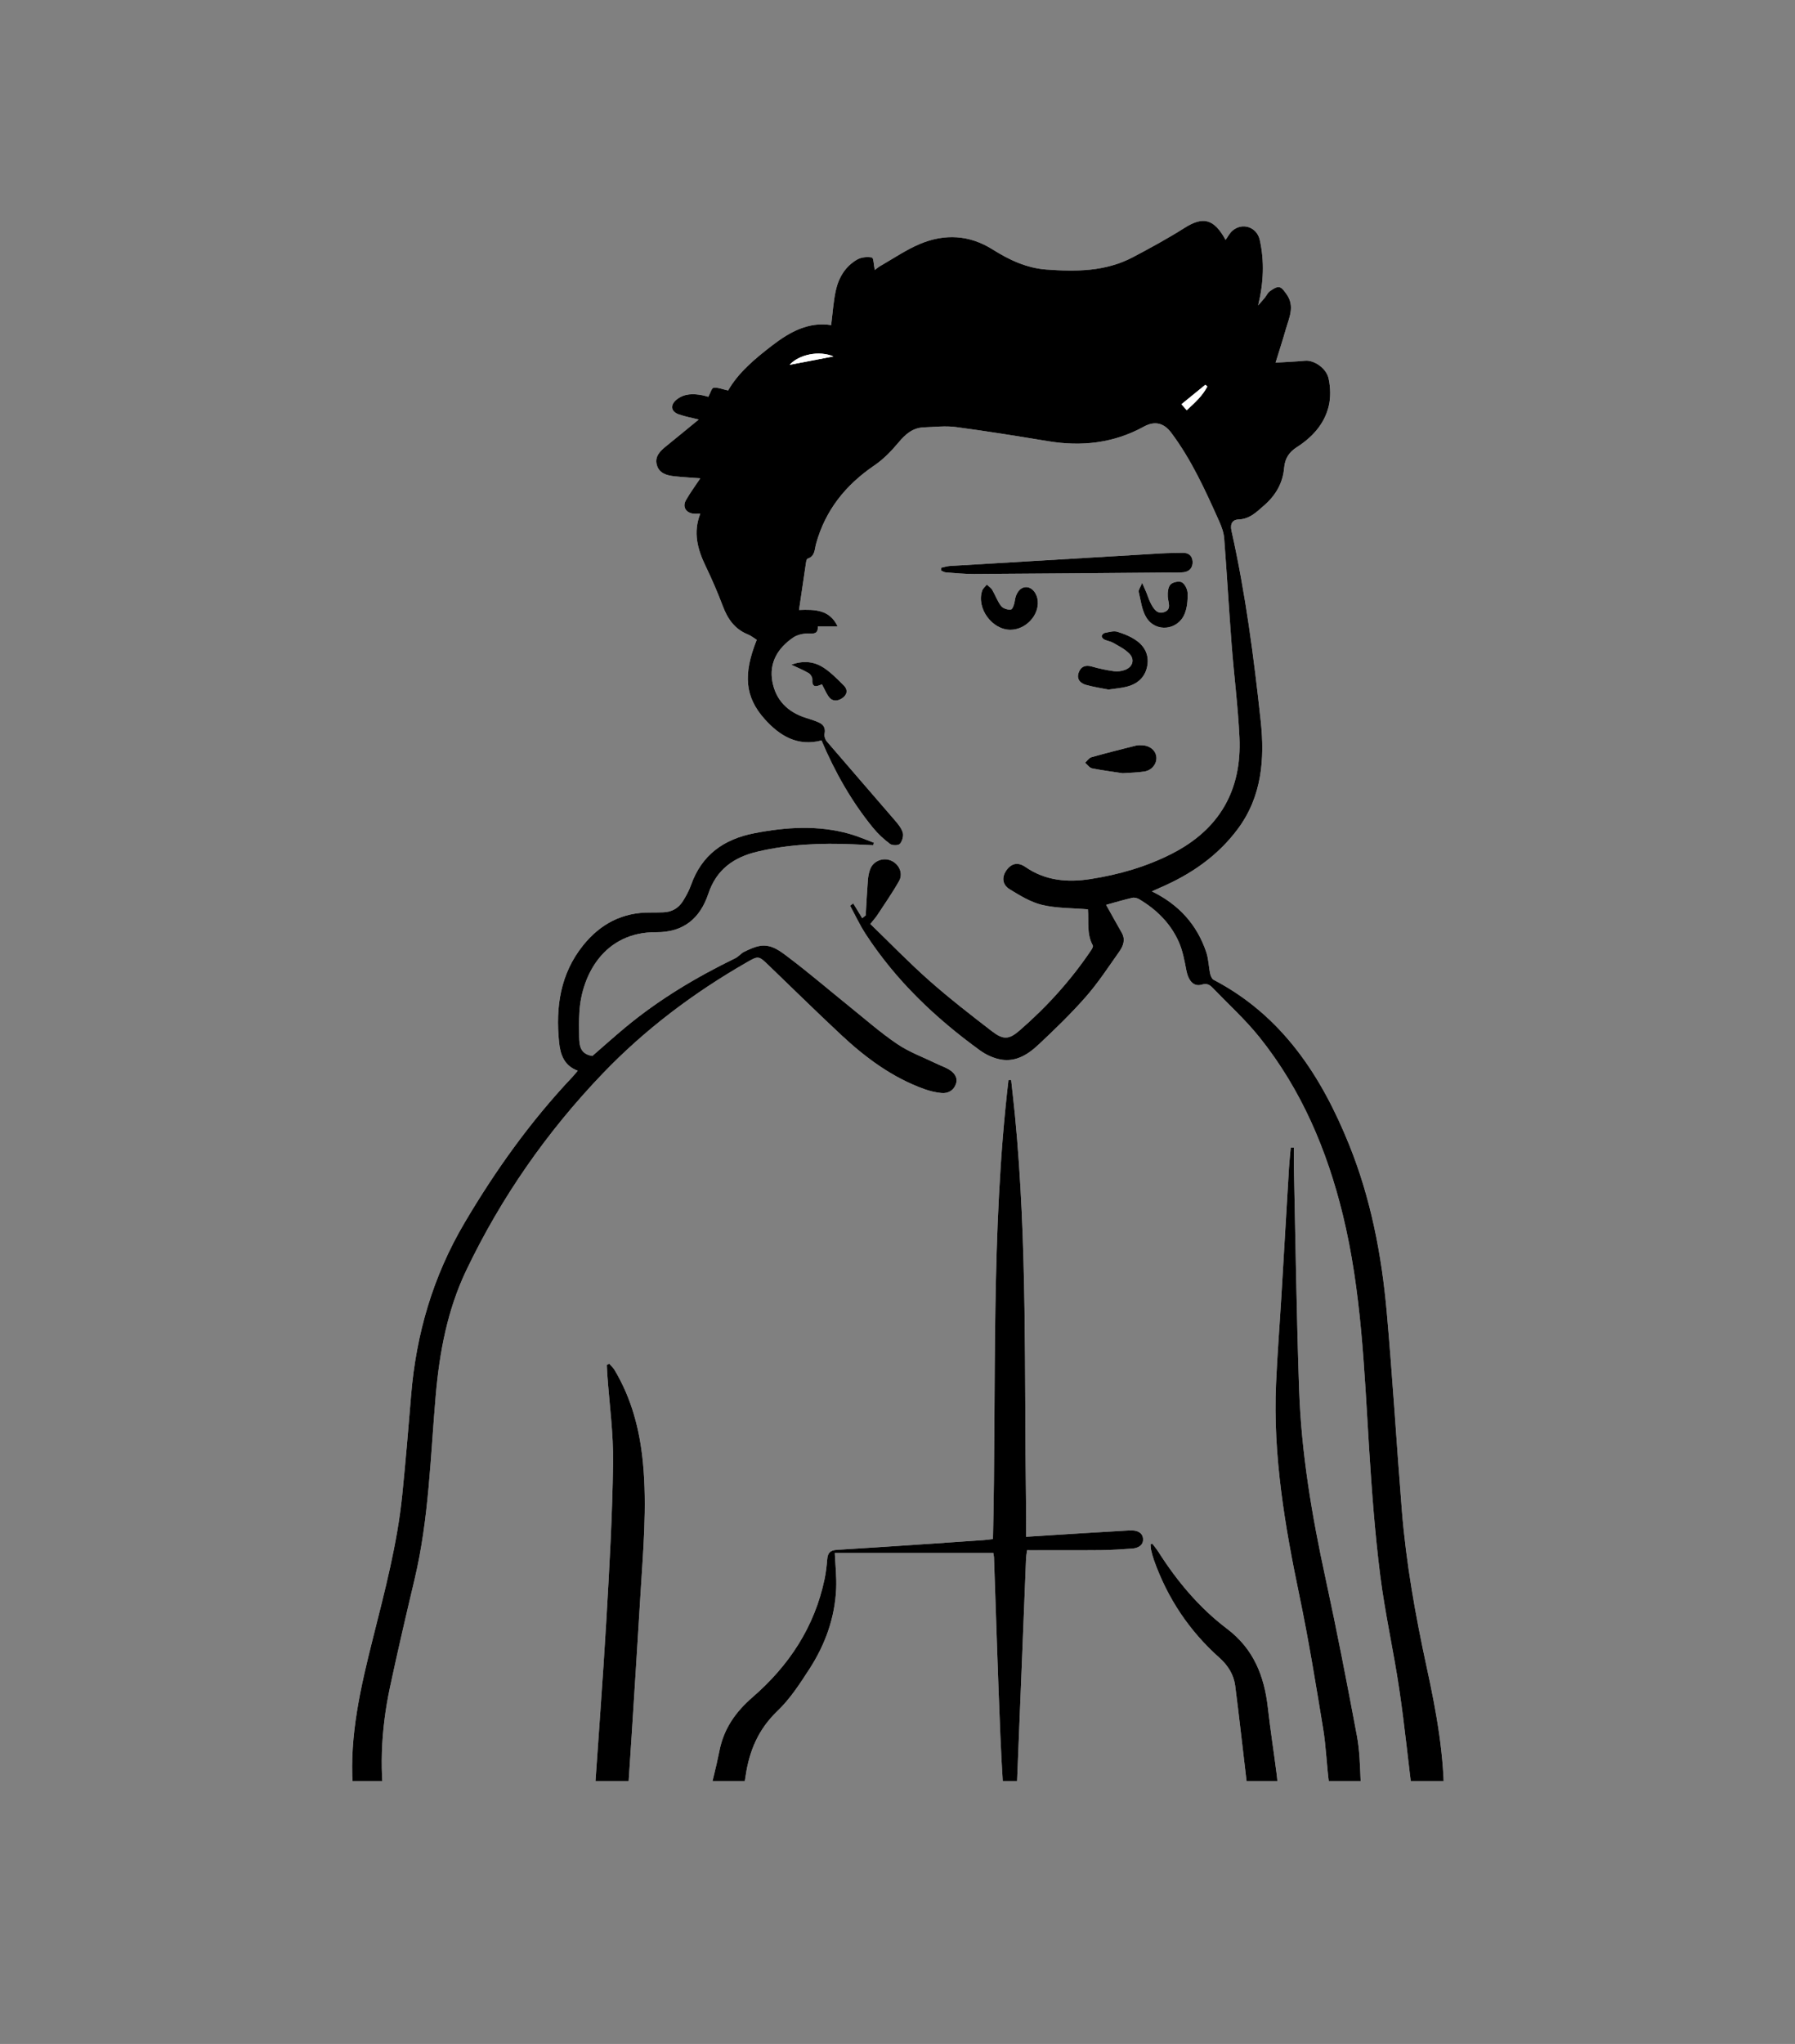 <?xml version="1.0" encoding="UTF-8"?><svg id="a" xmlns="http://www.w3.org/2000/svg" viewBox="0 0 1366 1555"><rect x="0" y="0" width="1366" height="1555" fill="#808080" stroke="none"/><svg y="-200"><path d="M876.592,878.149c2.475-1.11,4.323-1.97,6.195-2.775,23.382-10.049,43.788-24.011,59.173-44.684,18.452-24.794,20.581-53.392,17.445-82.379-5.242-48.449-11.534-96.816-22.215-144.442-1.303-5.81,1.201-8.538,5.247-8.662,8.608-.263,13.697-5.597,19.458-10.578,8.882-7.678,14.386-17.101,15.365-28.767,.591-7.046,3.762-11.874,9.569-15.595,11.677-7.482,20.892-17.399,24.278-31,1.664-6.682,1.466-14.37,.003-21.149-1.784-8.267-11.296-14.279-17.836-13.676-7.401,.683-14.837,.974-22.532,1.452,2.57-8.336,5.309-16.735,7.735-25.223,2.515-8.799,7.098-17.67,.709-26.668-1.545-2.176-3.459-5.125-5.619-5.536-2.164-.411-5.07,1.594-7.229,3.131-1.6,1.14-2.474,3.269-3.766,4.88-1.274,1.589-2.668,3.081-5.1,5.864,4.25-17.719,4.798-33.705,1.253-49.743-2.213-10.012-13.474-13.736-21.079-6.841-1.882,1.706-3.09,4.158-4.953,6.747-8.973-16.378-17.291-17.936-31.261-9.107-12.713,8.034-25.973,15.251-39.281,22.282-20.777,10.976-43.312,11.059-65.939,9.374-15.007-1.118-28.255-7.354-40.806-15.268-17.64-11.123-36.398-12.105-55.182-4.252-10.569,4.419-20.212,11.067-30.229,16.786-1.765,1.008-3.318,2.387-4.274,3.087-.749-3.631-.921-9.252-2.144-9.491-3.571-.698-8.138-.252-11.279,1.552-9.085,5.215-14.182,13.9-16.317,23.887-1.779,8.323-2.298,16.915-3.45,25.982-17.158-2.647-31.29,5.032-44.849,15.449-13.305,10.222-25.967,20.859-33.564,34.288-4.459-.97-7.878-2.462-11.064-2.07-1.458,.18-2.46,4.07-4.01,6.902-.681-.183-2.596-.834-4.562-1.203-6.884-1.294-13.617-1.429-19.509,3.254-5.064,4.025-4.572,9.064,1.46,11.238,4.936,1.779,10.185,2.687,15.294,3.981-8.333,6.826-16.548,13.623-24.842,20.321-4.512,3.644-8.702,7.724-7.089,14.008,1.702,6.632,7.612,8.228,13.57,8.861,6.487,.69,13.011,1.037,19.559,1.536-3.759,5.664-7.666,10.933-10.889,16.592-2.823,4.956-.172,9.538,5.446,10.267,1.593,.207,3.236,.032,5.439,.032-5.609,14.342-2.074,27.105,4.024,39.783,4.818,10.017,9.244,20.26,13.175,30.656,3.689,9.754,9.096,17.478,19.106,21.473,2.415,.964,4.504,2.742,6.657,4.092-10.467,26.191-9.118,43.441,6.17,60.44,11.286,12.549,24.937,20.929,43.136,16.105,10.131,23.869,22.749,46.314,39.188,66.441,3.739,4.577,8.203,8.713,12.931,12.251,1.705,1.276,6.376,1.272,7.548-.05,1.793-2.024,2.922-6.055,2.164-8.583-1.07-3.567-3.838-6.781-6.369-9.727-17.113-19.916-34.396-39.685-51.47-59.634-1.232-1.44-2.028-4.084-1.664-5.894,.862-4.281-.807-6.91-4.349-8.506-3.171-1.43-6.532-2.47-9.863-3.51-13.843-4.322-22.977-13.536-25.526-27.664-2.579-14.288,4.18-25.429,15.732-33.351,3.231-2.216,7.979-3.29,11.94-3.088,4.515,.229,7.205-.169,6.917-5.411h15.104c-5.968-12.746-17.141-13.075-29.402-12.553,1.866-12.735,3.579-24.547,5.36-36.35,.147-.971,.56-2.514,1.182-2.705,5.662-1.733,5.269-7.028,6.387-11.112,7.054-25.782,22.596-44.966,44.465-59.849,6.846-4.659,12.89-10.876,18.219-17.28,5.307-6.378,10.858-11.351,19.45-11.632,8.047-.264,16.233-1.301,24.127-.256,23.527,3.115,46.97,6.907,70.391,10.769,25.475,4.2,49.809,1.556,72.689-10.994q12.451-6.83,20.929,4.504c15.503,20.676,26.068,44.039,36.538,67.434,1.82,4.067,3.452,8.518,3.793,12.898,2.084,26.792,3.591,53.629,5.644,80.424,1.816,23.702,4.879,47.332,5.992,71.059,1.878,40.037-15.09,69.82-51.053,88.307-19.681,10.117-40.695,16.127-62.418,19.509-17.36,2.703-34.234,1.284-49.342-9.169-5.473-3.786-10.298-2.966-14.077,1.889-4.106,5.275-3.895,11.409,1.976,15.007,7.819,4.79,16.051,9.874,24.79,11.948,11.038,2.62,22.765,2.337,34.803,3.357-.321-.651-.012-.298,.018,.076,.726,9.178-1.099,18.685,3.701,27.362,.391,.707-.412,2.359-1.05,3.31-15.424,22.987-33.86,43.355-54.721,61.45-8.113,7.037-12.483,7.088-21.075,.473-16.2-12.472-32.395-25.031-47.699-38.565-15.455-13.667-29.828-28.56-44.757-42.995,2.498-3.133,4.057-4.8,5.288-6.682,5.637-8.622,11.569-17.085,16.622-26.042,3.246-5.753,.009-12.752-5.998-15.426-6.107-2.719-13.588,.13-15.999,6.404-1.021,2.657-1.558,5.595-1.778,8.446-.69,8.907-1.124,17.834-1.657,26.753-.878,.719-1.756,1.437-2.634,2.156-2.29-3.757-4.58-7.514-6.869-11.27l-2.369,1.798c3.876,7.127,7.299,14.549,11.705,21.331,23.076,35.52,53.226,64.191,87.335,88.874,3.925,2.84,8.632,5.064,13.313,6.303,12.432,3.291,22.374-2.728,30.837-10.651,12.513-11.715,24.902-23.679,36.192-36.548,9.369-10.679,17.22-22.715,25.443-34.363,3.015-4.271,4.938-9.124,1.856-14.479-3.937-6.842-7.729-13.768-11.858-21.148,7.601-2.082,13.723-3.927,19.943-5.347,1.584-.362,3.731,.19,5.185,1.054,13.304,7.896,24.02,18.479,30.268,32.7,2.93,6.669,4.252,14.134,5.654,21.364,1.589,8.2,5.682,12.768,11.838,10.923,3.767-1.129,5.943,.124,8.134,2.402,12.033,12.513,25.022,24.27,35.818,37.778,31.766,39.748,51.215,85.584,63.235,134.711,14.29,58.405,16.335,118.2,20.057,177.831,2.008,32.17,4.402,64.377,8.411,96.344,3.669,29.263,10.292,58.144,14.601,87.342,4.161,28.195,6.932,56.593,10.586,84.866,.475,3.673,1.808,7.774,4.109,10.54,3.107,3.734,7.88,4.201,12.532,2.113,5.284-2.372,6.684-6.865,6.751-12.185,.439-34.558-5.752-68.291-13.037-101.832-8.647-39.812-15.824-79.847-19.064-120.48-3.993-50.079-7.005-100.242-11.455-150.279-3.874-43.551-12.116-86.389-28.54-127.125-21.193-52.567-51.021-98.345-103.178-125.668-1.36-.713-2.313-2.978-2.672-4.684-1.139-5.406-1.203-11.126-2.94-16.303-7.05-21.003-20.867-36.289-41.4-46.309Zm-212.042-35.134c.147-.63,.294-1.26,.441-1.89-6.173-2.271-12.228-4.962-18.54-6.74-24.058-6.776-48.177-5.18-72.411-.481-23.358,4.529-40.114,16.531-48.215,39.525-1.427,4.05-3.573,7.904-5.794,11.603-3.419,5.693-8.556,8.86-15.323,9.049-3.303,.092-6.608,.196-9.911,.161-21.183-.226-37.993,8.713-51.022,24.929-17.446,21.713-21.036,47.018-18.312,73.83,.973,9.58,3.97,17.81,14.205,21.603-1.612,1.881-2.88,3.493-4.283,4.978-31.813,33.676-58.52,71.116-82.004,110.959-23.838,40.442-36.704,84.229-40.517,130.877-2.072,25.345-4.211,50.69-6.763,75.99-3.744,37.123-13.286,73.086-22.344,109.148-9.222,36.715-17.865,73.594-15.331,111.883,.651,9.831,2.779,19.605,4.839,29.275,.629,2.951,2.815,6.016,5.141,8.055,3.451,3.026,7.611,2.402,11.473,.016,5.187-3.205,5.109-8.11,4.22-13.183-5.79-33.055-4.325-65.97,2.606-98.626,5.872-27.665,12.331-55.21,18.852-82.732,10.883-45.928,11.986-92.954,16.045-139.65,2.863-32.942,8.91-65.192,23.272-95.206,26.531-55.446,61.297-105.33,103.827-149.688,32.135-33.516,68.902-61.164,109.114-84.289,9.463-5.442,9.415-5.443,17.385,2.234,18.327,17.653,36.489,35.483,55.085,52.847,18.556,17.327,38.814,32.281,62.99,41.024,4.22,1.526,8.73,2.594,13.188,3.029,5.238,.511,9.521-2.143,11.089-7.15,1.494-4.768-1.466-8.387-5.411-10.752-2.97-1.78-6.331-2.896-9.464-4.418-9.996-4.855-20.654-8.741-29.781-14.894-12.634-8.517-24.166-18.686-36.067-28.274-15.598-12.567-30.807-25.641-46.783-37.703-6.218-4.695-13.042-10.281-21.904-8.69-4.083,.733-8.038,2.609-11.816,4.449-2.446,1.192-4.261,3.678-6.708,4.867-29.856,14.513-58.189,31.442-83.785,52.699-8.706,7.23-17.119,14.812-25.018,21.67-9.107-1.345-9.976-7.698-10.083-14.361-.103-6.404-.216-12.83,.189-19.214,1.804-28.477,19.217-60.89,58.435-60.56,20.67,.174,33.396-10.405,39.687-29.264,6.143-18.417,19.252-27.784,37.545-32.07,24.012-5.627,48.255-6.631,72.715-5.548,5.083,.225,10.165,.454,15.248,.681Zm91.102,527.86c-2.364,.271-4.805,.649-7.26,.816-37.129,2.527-74.252,5.164-111.4,7.382-5.506,.329-7.104,2.573-7.485,7.401-.39,4.935-.961,9.893-1.969,14.734-7.592,36.466-27.058,65.928-54.796,89.958-12.859,11.14-21.858,23.819-25.203,40.655-2.651,13.342-6.251,26.494-9.267,39.767-1.323,5.822-2.717,11.697-3.208,17.62-.517,6.227,3.516,11.38,8.735,12.662,5.394,1.325,10.646-1.418,13.517-7.391,1.242-2.583,2.229-5.364,2.843-8.162,2.563-11.689,5.526-23.334,7.254-35.155,2.808-19.202,9.737-35.618,24.224-49.458,9.579-9.151,17.076-20.74,24.356-31.982,11.975-18.493,19.368-38.879,20.347-61.085,.395-8.968-.646-18-1.043-27.199h120.609c.214,1.293,.49,2.275,.525,3.264,1.595,45.075,2.953,90.16,4.827,135.223,1.092,26.241,2.971,52.45,4.646,78.663,.096,1.506,1.547,2.925,2.368,4.384,1.001-1.477,2.735-2.884,2.883-4.442,.993-10.5,1.932-21.02,2.37-31.555,2.518-60.563,4.888-121.132,7.33-181.699,.055-1.376,.357-2.743,.786-5.882,18.712,0,37.29,.119,55.865-.055,8.059-.075,16.12-.638,24.165-1.203,4.26-.299,8.243-2.349,8.225-6.87-.018-4.819-3.838-6.964-8.619-6.928-1.034,.008-2.07-.006-3.102,.055-10.94,.642-21.879,1.275-32.817,1.953-14.574,.903-29.145,1.843-44.541,2.82,0-8.991,.102-17.434-.016-25.874-1.367-98.452,1.12-197.016-8.458-295.232-.862-8.835-1.906-17.652-2.865-26.478-.671,.016-1.342,.032-2.012,.048-13.6,115.936-9.093,232.55-11.812,349.244Zm228.997-297.767c-.795-.008-1.59-.015-2.386-.023-.446,5.034-1.015,10.06-1.318,15.103-1.962,32.611-3.839,65.227-5.799,97.838-1.339,22.289-3.11,44.557-4.085,66.861-2.394,54.737,6.755,108.184,17.88,161.501,6.955,33.331,12.417,66.987,17.944,100.596,2.307,14.028,2.691,28.362,4.611,42.467,1.38,10.134,6.369,14.981,13.036,14.386,6.706-.598,11.328-7.12,10.913-16.969-.486-11.533-.755-23.221-2.873-34.512-7.492-39.924-15.209-79.821-23.825-119.514-10.281-47.357-18.411-95.011-20.105-143.463-1.972-56.431-2.725-112.905-3.979-169.362-.11-4.967-.015-9.939-.015-14.909Zm-521.038,164.388c-.611,.322-1.222,.645-1.833,.967,.129,2.425,.223,4.853,.392,7.275,1.571,22.471,4.708,44.963,4.393,67.406-.557,39.682-2.789,79.359-5.101,118.993-2.697,46.237-6.246,92.425-9.38,138.637-.322,4.742-.612,9.515-.42,14.254,.27,6.658,6.08,13.858,10.945,14.148,4.927,.294,11.268-5.349,12.954-11.655,.532-1.99,.981-4.044,1.12-6.092,1.347-19.805,2.651-39.614,3.907-59.425,2.277-35.91,4.592-71.818,6.744-107.735,2.028-33.85,5.215-67.695,1.936-101.639-2.411-24.959-8.649-48.797-21.677-70.503-1.032-1.72-2.639-3.095-3.979-4.63Zm413.327,136.921c-.45,.156-.899,.312-1.349,.468,.119,1.421,.072,2.88,.392,4.254,.607,2.61,1.282,5.221,2.177,7.744,10.295,29.014,26.839,53.845,49.841,74.346,6.38,5.686,10.884,12.715,11.979,21.151,3.111,23.954,5.685,47.977,8.596,71.958,.519,4.273,1.145,8.652,2.602,12.663,1.834,5.049,5.033,9.269,11.412,8.436,5.228-.683,9.379-5.791,9.615-12.108,.161-4.318-.027-8.697-.572-12.983-2.165-17.001-4.835-33.942-6.752-50.969-2.715-24.115-10.712-44.798-31.098-60.219-21.064-15.933-37.978-36.119-52.192-58.458-1.395-2.193-3.092-4.193-4.649-6.283Zm-160.725-742.465c-.032,.694-.063,1.388-.095,2.083,1.184,.492,2.342,1.33,3.556,1.42,7.214,.534,14.442,1.291,21.662,1.251,48.812-.276,97.622-.733,146.433-1.133,4.343-.036,8.726,.267,13.019-.222,4.515-.514,7.04-3.634,6.78-8.162-.249-4.339-2.981-6.667-7.423-6.597-5.581,.088-11.17,.113-16.74,.439-53.441,3.133-106.879,6.311-160.314,9.54-2.312,.14-4.586,.907-6.878,1.381Zm127.239,92.685c5.091-.769,9.653-1.089,14.015-2.199,7.712-1.962,13.427-6.593,15.355-14.578,1.999-8.28-.968-15.409-7.597-20.25-4.362-3.186-9.679-5.385-14.89-6.961-2.886-.873-6.463,.285-9.664,.877-.922,.171-2.184,1.513-2.256,2.402-.068,.842,1.033,2.187,1.948,2.62,2.211,1.047,4.807,1.356,6.896,2.568,4.218,2.448,8.796,4.716,12.135,8.128,4.354,4.449,2.691,10.118-3.178,12.365-2.594,.993-5.722,1.411-8.461,1.033-5.699-.788-11.387-1.982-16.917-3.573-4.933-1.42-8.313,.107-9.941,4.566-1.786,4.891,1.045,8.148,5.488,9.396,5.72,1.607,11.641,2.493,17.067,3.606Zm-74.382-45.511c11.421-.112,21.587-10.81,20.696-21.778-.495-6.089-4.537-10.834-9.086-10.667-4.482,.165-7.69,4.585-8.443,10.616-.294,2.349-1.643,6.23-2.956,6.425-2.363,.352-5.997-.824-7.423-2.663-2.839-3.662-4.392-8.295-6.79-12.34-.932-1.572-2.714-2.641-4.109-3.939-1.214,1.545-2.976,2.909-3.554,4.664-4.423,13.42,7.638,29.82,21.665,29.683Zm85.26,109.129c5.883-.426,11.273-.453,16.532-1.295,5.688-.909,9.492-5.831,9.156-10.782-.343-5.042-4.732-8.875-10.663-9.189-1.637-.087-3.358-.151-4.923,.242-11.331,2.846-22.668,5.684-33.906,8.869-1.829,.518-3.176,2.736-4.746,4.169,1.738,1.475,3.29,3.866,5.247,4.265,7.847,1.598,15.82,2.579,23.302,3.721Zm14.866-144.818c-1.412,3.509-2.967,5.408-2.624,6.856,1.59,6.697,2.377,14.111,5.917,19.707,7.19,11.364,23.855,9.508,28.994-2.917,1.972-4.767,2.419-10.449,2.302-15.687-.066-2.945-2.018-7.056-4.384-8.379-2.076-1.161-6.998-.153-8.687,1.699-1.888,2.072-2.207,6.212-2.018,9.382,.249,4.198,3.052,9.217-2.349,11.421-5.717,2.333-8.519-2.46-10.749-6.778-1.319-2.554-2.141-5.361-3.233-8.035-.741-1.814-1.563-3.595-3.171-7.269Zm-243.7,77.143c1.647,3.147,2.933,5.942,4.517,8.555,2.676,4.413,6.621,4.775,10.604,2.259,3.979-2.514,4.979-6.43,1.498-9.901-5.05-5.036-10.158-10.32-16.151-14.026-7.023-4.342-15.137-4.954-23.793-1.783,4.933,2.345,9.286,4.122,13.298,6.48,1.386,.815,2.788,3.123,2.698,4.663-.347,5.947,2.342,6.124,7.33,3.752Z" style="fill:#fff;"/><path d="M876.592,878.149c20.533,10.02,34.35,25.306,41.4,46.309,1.737,5.176,1.801,10.897,2.94,16.303,.359,1.706,1.312,3.972,2.672,4.684,52.158,27.323,81.985,73.101,103.178,125.668,16.423,40.735,24.666,83.574,28.54,127.125,4.451,50.036,7.462,100.199,11.455,150.279,3.24,40.633,10.417,80.668,19.064,120.48,7.285,33.541,13.476,67.274,13.037,101.832-.068,5.32-1.468,9.814-6.751,12.185-4.652,2.088-9.425,1.621-12.532-2.113-2.301-2.765-3.634-6.867-4.109-10.54-3.654-28.274-6.425-56.672-10.586-84.866-4.309-29.199-10.932-58.079-14.601-87.342-4.008-31.966-6.403-64.173-8.411-96.344-3.722-59.631-5.767-119.426-20.057-177.831-12.02-49.128-31.469-94.963-63.235-134.711-10.795-13.508-23.785-25.265-35.818-37.778-2.191-2.278-4.367-3.532-8.134-2.402-6.156,1.846-10.248-2.723-11.838-10.923-1.401-7.23-2.724-14.694-5.654-21.364-6.248-14.221-16.964-24.804-30.268-32.7-1.455-.863-3.601-1.416-5.185-1.054-6.22,1.421-12.342,3.265-19.943,5.347,4.129,7.38,7.921,14.305,11.858,21.148,3.081,5.355,1.159,10.208-1.856,14.479-8.223,11.647-16.074,23.684-25.443,34.363-11.29,12.869-23.679,24.833-36.192,36.548-8.463,7.923-18.405,13.942-30.837,10.651-4.681-1.239-9.388-3.463-13.313-6.303-34.108-24.683-64.259-53.354-87.335-88.874-4.406-6.782-7.829-14.204-11.705-21.331l2.369-1.798c2.29,3.757,4.58,7.514,6.869,11.27,.878-.719,1.756-1.437,2.634-2.156,.533-8.919,.968-17.846,1.657-26.753,.221-2.852,.757-5.79,1.778-8.446,2.411-6.274,9.892-9.123,15.999-6.404,6.006,2.674,9.243,9.673,5.998,15.426-5.054,8.956-10.985,17.42-16.622,26.042-1.231,1.882-2.79,3.549-5.288,6.682,14.929,14.435,29.301,29.328,44.757,42.995,15.304,13.534,31.499,26.093,47.699,38.565,8.592,6.615,12.962,6.564,21.075-.473,20.861-18.094,39.297-38.462,54.721-61.45,.638-.951,1.441-2.603,1.05-3.31-4.799-8.676-2.975-18.184-3.701-27.362-.03-.375-.339-.727-.018-.076-12.039-1.021-23.766-.737-34.803-3.357-8.739-2.074-16.972-7.158-24.79-11.948-5.871-3.597-6.082-9.731-1.976-15.007,3.779-4.855,8.604-5.676,14.077-1.889,15.109,10.453,31.983,11.872,49.342,9.169,21.722-3.382,42.736-9.392,62.418-19.509,35.964-18.487,52.931-48.27,51.053-88.307-1.113-23.727-4.176-47.357-5.992-71.059-2.053-26.795-3.56-53.632-5.644-80.424-.341-4.381-1.973-8.831-3.793-12.898-10.47-23.395-21.035-46.758-36.538-67.434q-8.512-11.352-20.929-4.504c-22.879,12.551-47.214,15.194-72.689,10.994-23.421-3.862-46.864-7.655-70.391-10.769-7.894-1.045-16.08-.007-24.127,.256-8.592,.281-14.143,5.255-19.45,11.632-5.329,6.404-11.373,12.621-18.219,17.28-21.869,14.882-37.411,34.066-44.465,59.849-1.117,4.083-.725,9.379-6.387,11.112-.622,.19-1.036,1.734-1.182,2.705-1.781,11.802-3.494,23.615-5.36,36.35,12.261-.522,23.434-.193,29.402,12.553h-15.104c.288,5.241-2.402,5.64-6.917,5.411-3.961-.201-8.708,.872-11.94,3.088-11.551,7.922-18.31,19.062-15.732,33.351,2.549,14.127,11.683,23.341,25.526,27.664,3.331,1.04,6.692,2.08,9.863,3.51,3.542,1.597,5.21,4.226,4.349,8.506-.364,1.81,.432,4.454,1.664,5.894,17.074,19.949,34.357,39.719,51.47,59.634,2.531,2.945,5.299,6.16,6.369,9.727,.758,2.528-.37,6.559-2.164,8.583-1.172,1.322-5.843,1.326-7.548,.05-4.729-3.538-9.193-7.674-12.931-12.251-16.439-20.127-29.057-42.572-39.188-66.441-18.199,4.823-31.85-3.556-43.136-16.105-15.287-16.999-16.637-34.249-6.17-60.44-2.153-1.35-4.243-3.129-6.657-4.092-10.01-3.995-15.417-11.719-19.106-21.473-3.931-10.396-8.357-20.639-13.175-30.656-6.098-12.678-9.633-25.44-4.024-39.783-2.202,0-3.845,.175-5.439-.032-5.618-.729-8.269-5.31-5.446-10.267,3.223-5.659,7.13-10.928,10.889-16.592-6.548-.499-13.072-.846-19.559-1.536-5.957-.634-11.867-2.23-13.57-8.861-1.613-6.283,2.577-10.363,7.089-14.008,8.294-6.698,16.509-13.496,24.842-20.321-5.109-1.294-10.358-2.203-15.294-3.981-6.032-2.174-6.524-7.213-1.46-11.238,5.892-4.683,12.625-4.549,19.509-3.254,1.967,.37,3.881,1.02,4.562,1.203,1.551-2.832,2.552-6.723,4.01-6.902,3.187-.392,6.606,1.101,11.064,2.07,7.597-13.429,20.259-24.065,33.564-34.288,13.559-10.417,27.69-18.097,44.849-15.449,1.152-9.067,1.67-17.659,3.45-25.982,2.135-9.987,7.233-18.672,16.317-23.887,3.141-1.803,7.708-2.25,11.279-1.552,1.223,.239,1.395,5.86,2.144,9.491,.956-.699,2.509-2.079,4.274-3.087,10.017-5.719,19.66-12.367,30.229-16.786,18.784-7.853,37.542-6.871,55.182,4.252,12.551,7.914,25.799,14.15,40.806,15.268,22.627,1.685,45.162,1.601,65.939-9.374,13.308-7.03,26.568-14.248,39.281-22.282,13.97-8.829,22.288-7.271,31.261,9.107,1.864-2.59,3.071-5.041,4.953-6.747,7.605-6.894,18.866-3.17,21.079,6.841,3.545,16.038,2.998,32.023-1.253,49.743,2.432-2.783,3.826-4.275,5.1-5.864,1.293-1.612,2.166-3.741,3.766-4.88,2.159-1.538,5.065-3.543,7.229-3.131,2.159,.41,4.074,3.36,5.619,5.536,6.389,8.999,1.806,17.869-.709,26.668-2.426,8.488-5.165,16.886-7.735,25.223,7.695-.478,15.131-.77,22.532-1.452,6.54-.603,16.052,5.409,17.836,13.676,1.463,6.778,1.66,14.467-.003,21.149-3.386,13.601-12.601,23.518-24.278,31-5.807,3.721-8.977,8.549-9.569,15.595-.979,11.666-6.482,21.089-15.365,28.767-5.762,4.98-10.851,10.315-19.458,10.578-4.046,.123-6.55,2.852-5.247,8.662,10.681,47.626,16.973,95.993,22.215,144.442,3.136,28.987,1.007,57.585-17.445,82.379-15.385,20.673-35.791,34.634-59.173,44.684-1.872,.804-3.72,1.664-6.195,2.775Zm-242.377-406.981c-10.827-4.6-25.983-1.582-33.315,6.383,10.982-2.104,21.985-4.212,33.315-6.383Zm264.877,36.38c1.287,1.449,2.572,2.896,4.004,4.51,6.307-5.733,12.112-11.039,15.686-18.046l-1.512-1.261c-5.947,4.841-11.894,9.681-18.179,14.797Z"/><path d="M664.55,843.015c-5.083-.227-10.165-.457-15.248-.681-24.461-1.083-48.703-.079-72.715,5.548-18.294,4.287-31.402,13.653-37.545,32.07-6.291,18.859-19.017,29.438-39.687,29.264-39.217-.33-56.63,32.083-58.435,60.56-.404,6.384-.292,12.811-.189,19.214,.107,6.663,.976,13.015,10.083,14.361,7.899-6.859,16.312-14.44,25.018-21.67,25.596-21.257,53.929-38.186,83.785-52.699,2.446-1.189,4.262-3.676,6.708-4.867,3.778-1.841,7.734-3.717,11.816-4.449,8.862-1.591,15.685,3.996,21.904,8.69,15.976,12.062,31.185,25.136,46.783,37.703,11.901,9.588,23.433,19.757,36.067,28.274,9.127,6.153,19.785,10.039,29.781,14.894,3.133,1.522,6.494,2.638,9.464,4.418,3.945,2.365,6.905,5.984,5.411,10.752-1.569,5.007-5.851,7.661-11.089,7.15-4.458-.435-8.968-1.503-13.188-3.029-24.176-8.743-44.434-23.697-62.99-41.024-18.597-17.364-36.759-35.194-55.085-52.847-7.97-7.677-7.922-7.675-17.385-2.234-40.212,23.124-76.979,50.772-109.114,84.289-42.53,44.358-77.296,94.241-103.827,149.688-14.362,30.014-20.409,62.263-23.272,95.206-4.058,46.696-5.162,93.722-16.045,139.65-6.521,27.522-12.98,55.066-18.852,82.732-6.931,32.656-8.396,65.571-2.606,98.626,.889,5.073,.967,9.978-4.22,13.183-3.862,2.386-8.022,3.01-11.473-.016-2.326-2.039-4.513-5.104-5.141-8.055-2.06-9.67-4.188-19.445-4.839-29.275-2.534-38.289,6.109-75.168,15.331-111.883,9.058-36.062,18.601-72.025,22.344-109.148,2.551-25.3,4.691-50.645,6.763-75.99,3.813-46.648,16.679-90.435,40.517-130.877,23.484-39.842,50.191-77.283,82.004-110.959,1.403-1.485,2.671-3.097,4.283-4.978-10.235-3.793-13.232-12.023-14.205-21.603-2.724-26.812,.866-52.116,18.312-73.83,13.029-16.216,29.839-25.154,51.022-24.929,3.303,.035,6.608-.069,9.911-.161,6.767-.189,11.904-3.356,15.323-9.049,2.222-3.699,4.368-7.553,5.794-11.603,8.101-22.994,24.857-34.995,48.215-39.525,24.234-4.699,48.353-6.295,72.411,.481,6.312,1.778,12.367,4.468,18.54,6.74-.147,.63-.294,1.26-.441,1.89Z"/><path d="M755.652,1370.876c2.719-116.694-1.789-233.308,11.812-349.244,.671-.016,1.342-.032,2.012-.048,.959,8.825,2.003,17.643,2.865,26.478,9.579,98.216,7.091,196.78,8.458,295.232,.117,8.44,.016,16.883,.016,25.874,15.396-.976,29.968-1.917,44.541-2.82,10.937-.678,21.877-1.311,32.817-1.953,1.031-.061,2.068-.047,3.102-.055,4.782-.037,8.601,2.108,8.619,6.928,.017,4.521-3.965,6.571-8.225,6.87-8.045,.565-16.106,1.127-24.165,1.203-18.575,.174-37.153,.055-55.865,.055-.428,3.139-.73,4.506-.786,5.882-2.441,60.566-4.812,121.136-7.33,181.699-.438,10.535-1.376,21.055-2.37,31.555-.147,1.558-1.882,2.965-2.883,4.442-.821-1.459-2.272-2.878-2.368-4.384-1.675-26.214-3.554-52.423-4.646-78.663-1.875-45.063-3.233-90.148-4.827-135.223-.035-.99-.31-1.971-.525-3.264h-120.609c.396,9.2,1.438,18.231,1.043,27.199-.979,22.206-8.372,42.592-20.347,61.085-7.28,11.242-14.777,22.831-24.356,31.982-14.487,13.84-21.416,30.256-24.224,49.458-1.728,11.82-4.691,23.465-7.254,35.155-.614,2.798-1.6,5.579-2.843,8.162-2.872,5.972-8.123,8.715-13.517,7.391-5.218-1.281-9.251-6.434-8.735-12.662,.491-5.923,1.886-11.798,3.208-17.62,3.015-13.273,6.616-26.424,9.267-39.767,3.345-16.836,12.344-29.515,25.203-40.655,27.739-24.03,47.204-53.492,54.796-89.958,1.008-4.841,1.579-9.8,1.969-14.734,.381-4.828,1.979-7.072,7.485-7.401,37.148-2.217,74.271-4.854,111.4-7.382,2.455-.167,4.896-.546,7.26-.816Z"/><path d="M984.648,1073.109c0,4.97-.096,9.942,.015,14.909,1.254,56.456,2.007,112.93,3.979,169.362,1.693,48.452,9.824,96.106,20.105,143.463,8.617,39.693,16.334,79.59,23.825,119.514,2.119,11.291,2.388,22.979,2.873,34.512,.415,9.849-4.208,16.37-10.913,16.969-6.667,.595-11.656-4.252-13.036-14.386-1.921-14.105-2.305-28.439-4.611-42.467-5.527-33.61-10.989-67.265-17.944-100.596-11.125-53.317-20.275-106.763-17.88-161.501,.976-22.304,2.746-44.572,4.085-66.861,1.959-32.611,3.837-65.227,5.799-97.838,.303-5.042,.872-10.069,1.318-15.103,.795,.008,1.59,.016,2.386,.023Z"/><path d="M463.61,1237.497c1.34,1.535,2.947,2.91,3.979,4.63,13.028,21.705,19.266,45.544,21.677,70.503,3.279,33.944,.092,67.789-1.936,101.639-2.152,35.918-4.467,71.825-6.744,107.735-1.256,19.811-2.56,39.62-3.907,59.425-.139,2.048-.588,4.101-1.12,6.092-1.686,6.306-8.027,11.949-12.954,11.655-4.865-.29-10.676-7.49-10.945-14.148-.192-4.739,.099-9.512,.42-14.254,3.134-46.212,6.683-92.399,9.38-138.637,2.312-39.634,4.544-79.311,5.101-118.993,.315-22.444-2.822-44.935-4.393-67.406-.169-2.422-.263-4.85-.392-7.275,.611-.322,1.222-.645,1.833-.967Z"/><path d="M876.937,1374.418c1.557,2.09,3.254,4.09,4.649,6.283,14.215,22.339,31.129,42.525,52.192,58.458,20.387,15.421,28.383,36.104,31.098,60.219,1.917,17.027,4.587,33.968,6.752,50.969,.546,4.286,.733,8.666,.572,12.983-.235,6.317-4.387,11.425-9.615,12.108-6.38,.833-9.578-3.387-11.412-8.436-1.457-4.01-2.084-8.389-2.602-12.663-2.911-23.981-5.485-48.004-8.596-71.958-1.096-8.436-5.599-15.465-11.979-21.151-23.002-20.501-39.545-45.332-49.841-74.346-.895-2.523-1.569-5.134-2.177-7.744-.32-1.374-.273-2.833-.392-4.254,.45-.156,.899-.312,1.349-.468Z"/><path d="M716.212,631.952c2.292-.475,4.566-1.242,6.878-1.381,53.435-3.229,106.873-6.407,160.314-9.54,5.57-.327,11.159-.351,16.74-.439,4.442-.07,7.174,2.258,7.423,6.597,.26,4.528-2.265,7.648-6.78,8.162-4.293,.489-8.676,.187-13.019,.222-48.811,.4-97.621,.857-146.433,1.133-7.219,.041-14.448-.716-21.662-1.251-1.214-.09-2.372-.928-3.556-1.42,.032-.694,.063-1.388,.095-2.083Z"/><path d="M843.451,724.637c-5.425-1.113-11.347-1.999-17.067-3.606-4.443-1.248-7.274-4.506-5.488-9.396,1.629-4.459,5.008-5.986,9.941-4.566,5.53,1.591,11.218,2.785,16.917,3.573,2.739,.378,5.867-.04,8.461-1.033,5.869-2.247,7.532-7.916,3.178-12.365-3.338-3.411-7.917-5.68-12.135-8.128-2.089-1.212-4.685-1.521-6.896-2.568-.914-.433-2.016-1.778-1.948-2.62,.072-.889,1.334-2.231,2.256-2.402,3.201-.592,6.778-1.75,9.664-.877,5.211,1.576,10.528,3.775,14.89,6.961,6.628,4.842,9.596,11.97,7.597,20.25-1.928,7.985-7.643,12.616-15.355,14.578-4.362,1.11-8.924,1.43-14.015,2.199Z"/><path d="M769.069,679.126c-14.028,.138-26.089-16.262-21.665-29.683,.578-1.755,2.34-3.119,3.554-4.664,1.395,1.298,3.177,2.367,4.109,3.939,2.398,4.045,3.951,8.678,6.79,12.34,1.426,1.839,5.06,3.015,7.423,2.663,1.313-.195,2.662-4.076,2.956-6.425,.754-6.031,3.961-10.451,8.443-10.616,4.549-.167,8.591,4.578,9.086,10.667,.891,10.968-9.274,21.666-20.696,21.778Z"/><path d="M854.329,788.254c-7.482-1.141-15.455-2.122-23.302-3.721-1.957-.399-3.509-2.79-5.247-4.265,1.57-1.433,2.917-3.651,4.746-4.169,11.238-3.184,22.575-6.023,33.906-8.869,1.565-.393,3.287-.329,4.923-.242,5.931,.314,10.32,4.146,10.663,9.189,.336,4.951-3.468,9.873-9.156,10.782-5.26,.841-10.649,.869-16.532,1.295Z"/><path d="M869.195,643.436c1.608,3.674,2.43,5.455,3.171,7.269,1.092,2.674,1.914,5.482,3.233,8.035,2.229,4.318,5.032,9.111,10.749,6.778,5.401-2.204,2.598-7.223,2.349-11.421-.188-3.17,.13-7.31,2.018-9.382,1.688-1.852,6.611-2.86,8.687-1.699,2.366,1.323,4.318,5.433,4.384,8.379,.117,5.237-.33,10.919-2.302,15.687-5.139,12.425-21.805,14.281-28.994,2.917-3.54-5.596-4.327-13.01-5.917-19.707-.344-1.448,1.211-3.347,2.624-6.856Z"/><path d="M625.495,720.579c-4.987,2.371-7.677,2.194-7.33-3.752,.09-1.54-1.312-3.848-2.698-4.663-4.012-2.358-8.365-4.135-13.298-6.48,8.657-3.171,16.77-2.559,23.793,1.783,5.993,3.705,11.101,8.989,16.151,14.026,3.481,3.471,2.481,7.387-1.498,9.901-3.982,2.516-7.928,2.154-10.604-2.259-1.585-2.613-2.87-5.408-4.517-8.555Z"/><path d="M634.215,471.168c-11.33,2.171-22.333,4.279-33.315,6.383,7.332-7.965,22.488-10.983,33.315-6.383Z" style="fill:#fff;"/><path d="M899.093,507.549c6.285-5.116,12.232-9.956,18.179-14.797l1.512,1.261c-3.574,7.007-9.379,12.313-15.686,18.046-1.433-1.613-2.717-3.06-4.004-4.51Z" style="fill:#fff;"/></svg></svg>
